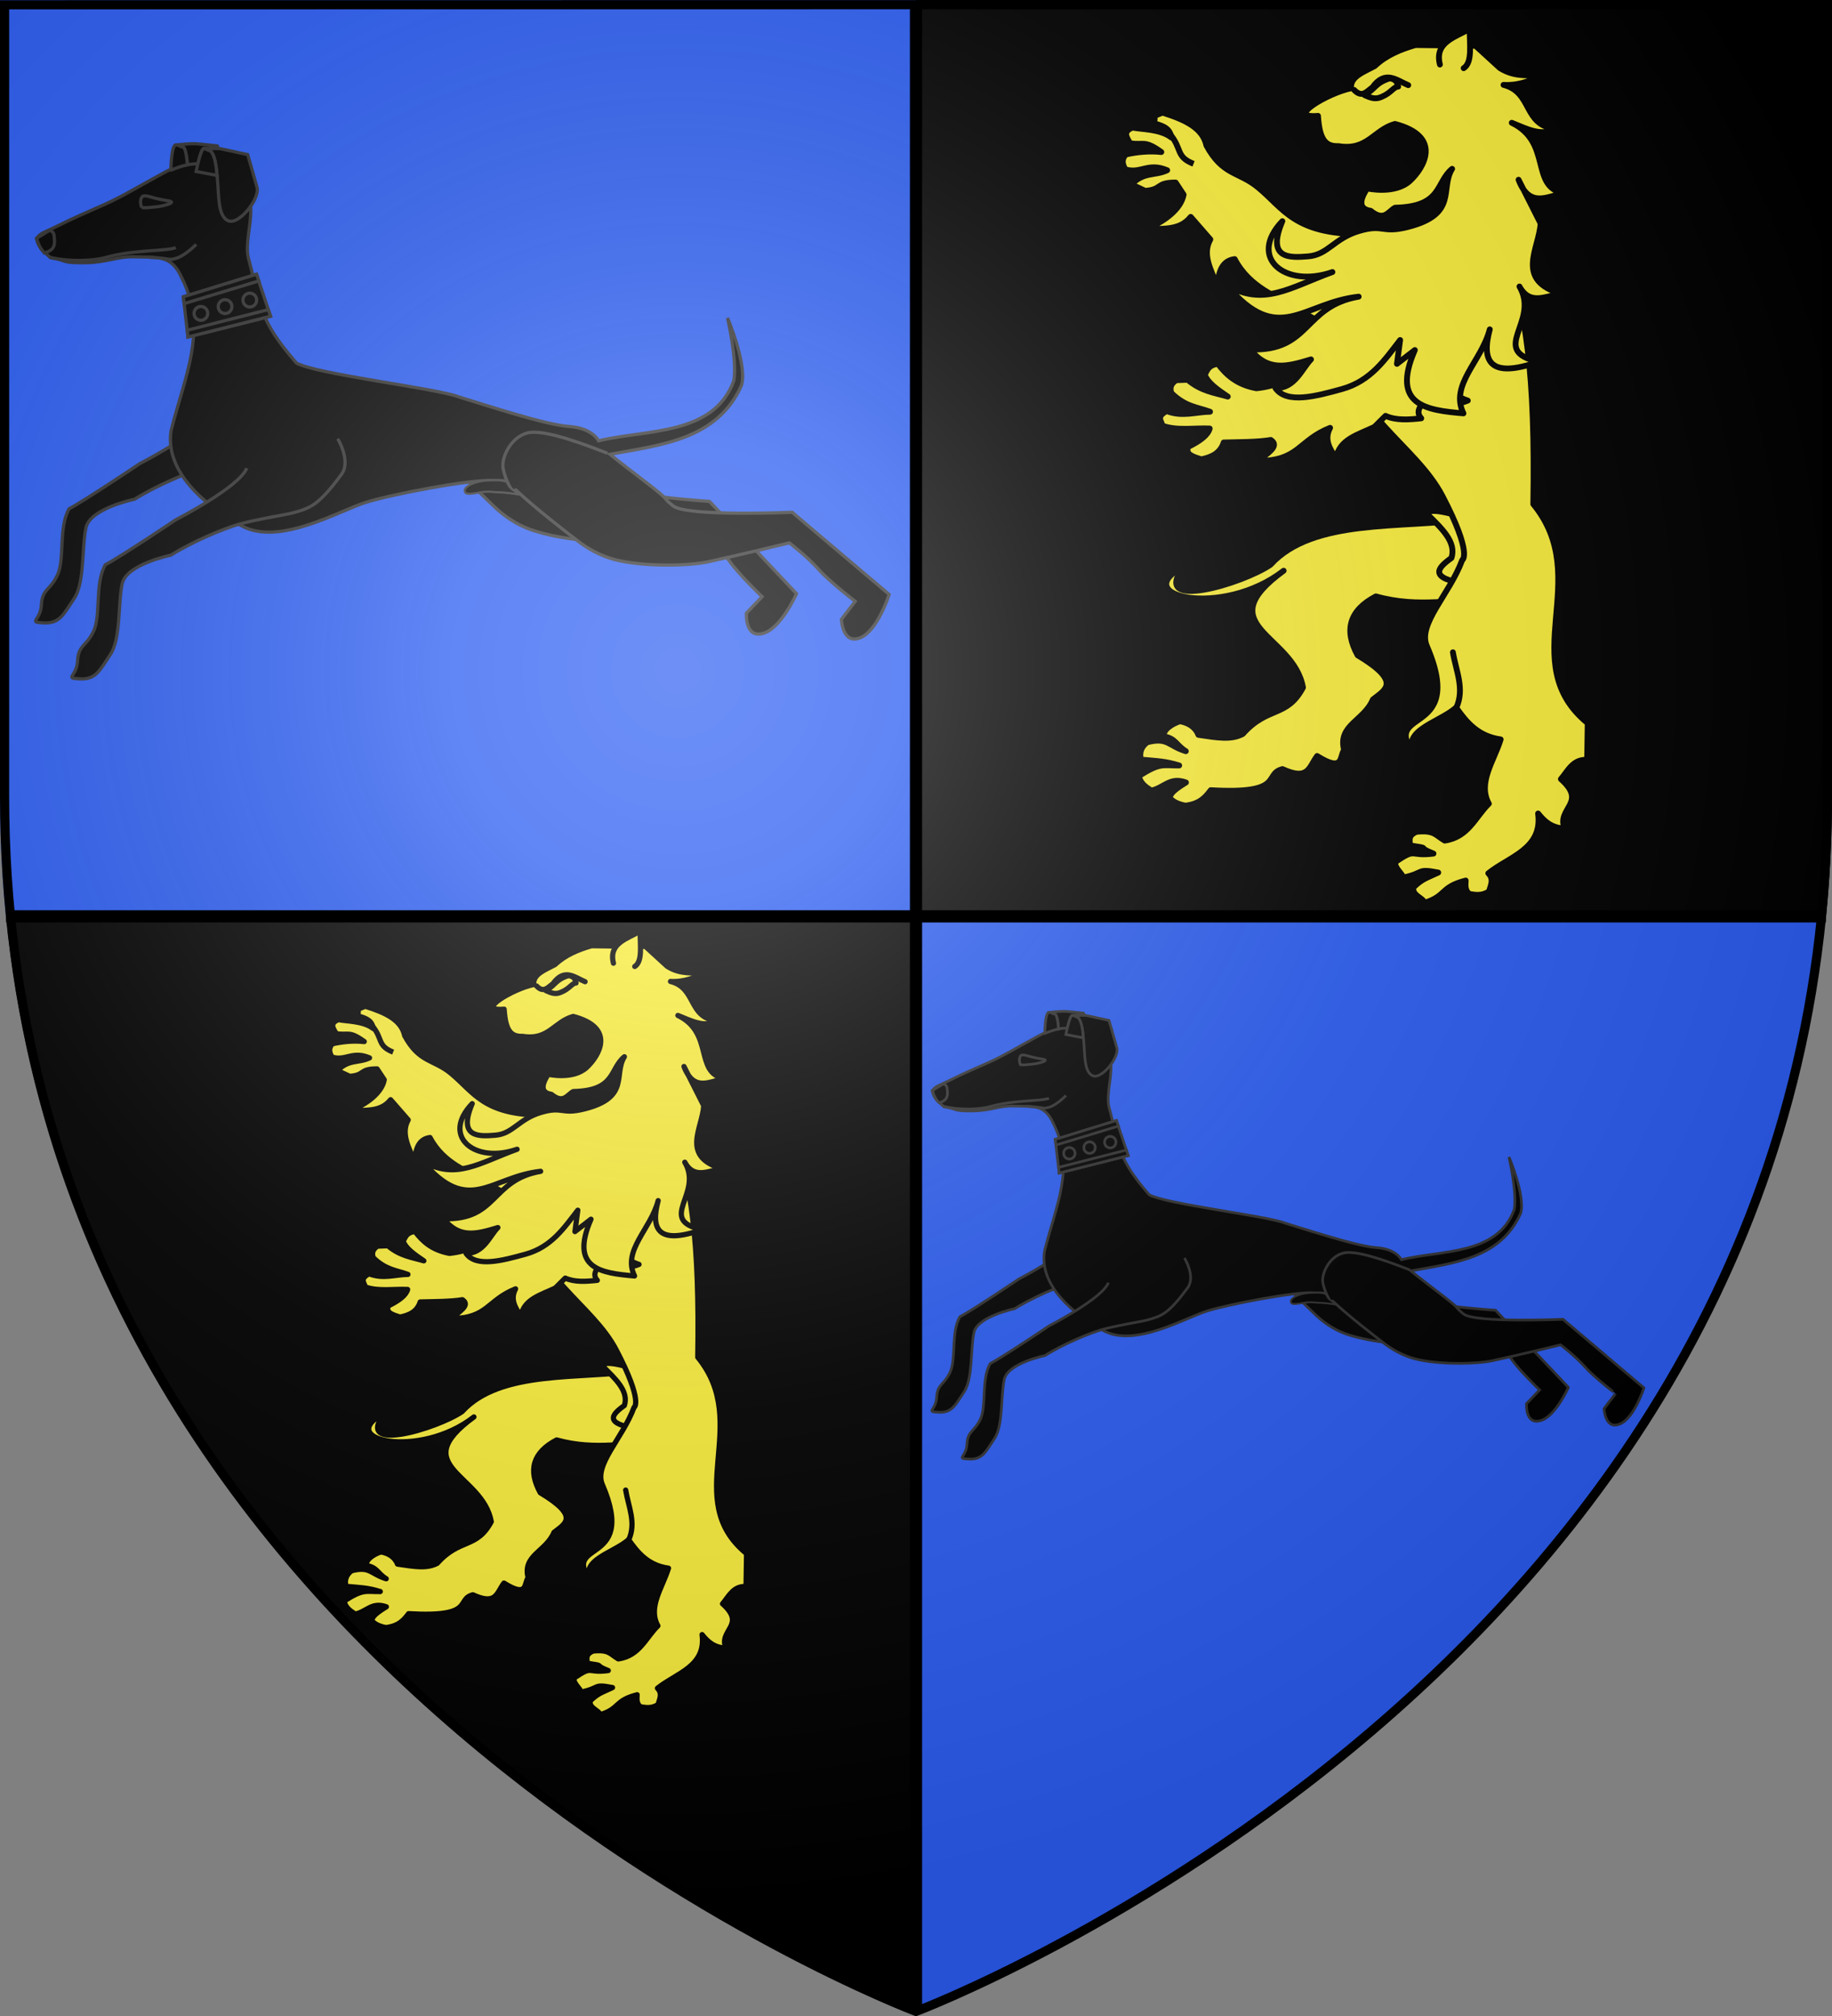 <svg xmlns="http://www.w3.org/2000/svg" xmlns:xlink="http://www.w3.org/1999/xlink" width="600" height="660" version="1.0"><rect width="100%" height="100%" fill="#808080" stroke="none"/><defs><radialGradient xlink:href="#a" id="b" cx="221.445" cy="226.331" r="300" fx="221.445" fy="226.331" gradientTransform="matrix(1.353 0 0 1.349 -77.63 -85.747)" gradientUnits="userSpaceOnUse"/><linearGradient id="a"><stop offset="0" style="stop-color:#fff;stop-opacity:.314"/><stop offset=".19" style="stop-color:#fff;stop-opacity:.251"/><stop offset=".6" style="stop-color:#6b6b6b;stop-opacity:.125"/><stop offset="1" style="stop-color:#000;stop-opacity:.125"/></linearGradient></defs><g style="display:inline"><path d="M0 0v260.43c0 13.58.672 26.762 1.947 39.57H300V0zM300 300v358.5S570.474 556.543 596 300z" style="fill:#2b5df2;fill-opacity:1;fill-rule:evenodd;stroke:none;stroke-width:1px;stroke-linecap:butt;stroke-linejoin:miter;stroke-opacity:1;display:inline"/><path d="M300 300v360S27.698 557.617 2 300zM600 0v260.43c0 13.58-.672 26.762-1.947 39.57H300V0z" style="fill:#000;fill-opacity:1;fill-rule:evenodd;stroke:none;stroke-width:1px;stroke-linecap:butt;stroke-linejoin:miter;stroke-opacity:1;display:inline"/></g><g style="display:inline"><g style="display:inline"><g style="fill:#000;stroke:#313131;stroke-opacity:1"><path d="M216.766 409.141c-16.983 8.94-81.7-6.876-81.7-6.876s-60.246-7.325-77.498-11.257c-19.173 6.84-33.652 32.897-48.534 39.647s-19.307.404-29.81 11.354c-10.501 10.95-20.312 3.644-9.361 14.146 10.95 10.502 19.442 6.032 36.514 1.383 17.072-4.65 36.892-31.891 51.684-42.932 14.793-11.04 51.711 9.65 51.711 9.65s28.206 3.997 62.189 17.603c15.136 6.06 43.672 24.093 50.352 27.26 15.242 7.227 22.378 10.217 57.475 2.373 15.413-3.445 19.26-27.586 19.26-27.586M355.322 576.308c-.072 23.61 2.956 58.024 4.344 72.589.821 8.609 3.098 24.966 13.404 41.802 15.01 24.519 41.038 50.668 54.6 60.22 22.873 16.108 64.782 43.848 64.782 43.848s2.009 21.134.428 36.526 1.294 45.604 1.294 45.604l-21.13 2.016s-16.69 16.851-.722 24.474c15.968 7.622 48.037-7.635 48.037-7.635l-5.188-118.397s-69.979-69.323-71.134-85.623c-1.074-15.14 1.964-2.11-1.203-35.34-2.23-23.382-2.167-24.344-2.46-28.554z" style="fill:#000;fill-opacity:1;fill-rule:evenodd;stroke:#313131;stroke-width:3;stroke-linecap:butt;stroke-linejoin:miter;stroke-miterlimit:4;stroke-dasharray:none;stroke-opacity:1;display:inline" transform="matrix(.265 -.229 .229 .265 -82.166 76.14)"/><path d="M172.688 39.104c-14.146.29-26.673 8.22-38.188 14.438-14.265 7.701-29.279 16.977-46.812 24.78-16.951 7.545-27.026 11.691-43 19.657-13.579 6.77-15.192 5.935-19.875 11.781 2.615 9.487 4.938 10.267 13.25 17.938 16.156 2.437 8.706 4.81 31.125 4.656 22.26-.152 30.69-6.219 48.093-5.5 19.414.802 33.404-2.781 43.188 19.625 24.79 48.97 2.43 92.058-10.031 142.802-5.776 37.582 30.988 69.456 66.03 88.563s91.147-14.412 116.095-22.094 98.222-21.636 118.53-20.25c3.32.227 7.755-.356 12.813.75 2.672 2.95 4.375 4.35 8.813 8.531 17.193 16.203 45.532 38.127 57.406 47.188 6.875 5.246 20.425 14.688 39.781 18.562 28.189 5.643 65.06 4.307 81.282.844 27.36-5.841 76.187-17.75 76.187-17.75s16.873 12.883 27.094 24.5 34.344 30.031 34.343 30.031l-12.875 16.875s1.028 23.696 17.47 17.156c16.44-6.539 27.03-40.437 27.03-40.437l-90.406-76.625s-98.41 4.257-111.156-5.969c-11.838-9.497-.214-2.875-26.75-23.125s-32.156-25-32.156-25c48.696-8.845 100.035-13.966 122.57-63.94 6.22-18.156-12.844-63.219-12.844-63.219s9.218 39.459 5.844 58.594c-18.745 51.345-81.55 45.182-126.164 56.003 0 0-5.694-11.98-27.531-13.375-21.838-1.396-78.054-20.073-102.875-27.563-20.569-8.061-132.742-21.12-151.469-31.594-35.947-41.076-33.18-54.093-44.812-97.614-3.97-14.644 5.125-39.106 1.156-53.75s-12.239-21.838-33.781-31.719c-6.06-2.779-11.84-3.863-17.375-3.75z" style="fill:#000;fill-opacity:1;fill-rule:evenodd;stroke:#313131;stroke-width:3;stroke-linecap:butt;stroke-linejoin:miter;stroke-miterlimit:4;stroke-dasharray:none;stroke-opacity:1;display:inline" transform="matrix(.351 0 0 .351 3.215 39.555)"/><path d="M208.16 470.872c-16.983 8.94-81.7-6.876-81.7-6.876s-60.247-7.325-77.498-11.257c-19.173 6.84-33.652 32.897-48.534 39.646s-19.308.404-29.81 11.355c-10.502 10.95-20.312 3.644-9.362 14.146s19.442 6.032 36.515 1.383c17.072-4.65 36.891-31.892 51.684-42.932s51.71 9.65 51.71 9.65 28.207 3.996 62.19 17.602c15.136 6.06 43.672 24.094 50.351 27.26 15.242 7.228 22.38 10.217 57.476 2.373 15.413-3.445 19.26-27.585 19.26-27.585" style="fill:#000;fill-opacity:1;fill-rule:evenodd;stroke:#313131;stroke-width:3;stroke-linecap:butt;stroke-linejoin:miter;stroke-miterlimit:4;stroke-dasharray:none;stroke-opacity:1;display:inline" transform="matrix(.265 -.229 .229 .265 -82.166 76.14)"/><path d="M472.447 680.9c-8.974-16.76-27.143-51.329-41.325-61.523-14.18-10.194-36.41-1.174-42.01 8.761-5.6 9.936-6.78 20.045-6.78 20.045" style="fill:#000;fill-rule:evenodd;stroke:#313131;stroke-width:3;stroke-linecap:butt;stroke-linejoin:miter;stroke-miterlimit:4;stroke-dasharray:none;stroke-opacity:1;display:inline" transform="matrix(.265 -.229 .229 .265 -82.166 76.14)"/><g style="fill:#000;stroke:#313131;stroke-opacity:1"><path d="M373.123 218.4c8.827 6.644-2.446 20.622-10.014 31.348s-21.846 25.403-16.843 34.996 36 3.605 40.678-6.116c4.679-9.721 13.432-28.937 13.432-28.937l-16.436-21.89z" style="fill:#000;fill-opacity:1;fill-rule:evenodd;stroke:#313131;stroke-width:3;stroke-linecap:butt;stroke-linejoin:miter;stroke-miterlimit:4;stroke-dasharray:none;stroke-opacity:1;display:inline" transform="matrix(.265 -.229 .229 .265 -82.166 76.14)"/><path d="M224.116 119.59c0 .438-.324.794-.724.794s-.725-.356-.725-.794c0-.44.325-.795.725-.795s.724.356.724.795z" style="fill:#000;fill-opacity:1;fill-rule:nonzero;stroke:#313131;stroke-width:.7;stroke-miterlimit:4;stroke-dasharray:none;stroke-opacity:1;display:inline" transform="matrix(1.455 -.393 .394 1.446 -323.96 -19.323)"/><path d="M196.724 194.984c9.677 4.88 13.352-.8 17.215-6.378 2.626-3.79-.282-6.515-.282-6.515l-13.668-2.247s-4.57 8.49-3.265 15.14zM197.262 200.823c11.154 15.65 29.166 29.896 40.185 34.986 23.936 11.058 47.211 33.37 55.258 35.663M293.131 222.357c1.263-4.207 4.558-7.593 7.73-7.418 2.82 1.357 4.62 4.931 7.446 9.038 2.655 3.856 6.359 8.21 8.37 10.809 4.152 5.366-7.538-.142-13.663-4.618-5.556-4.05-6.723-4.43-9.883-7.811z" style="fill:#000;fill-rule:evenodd;stroke:#313131;stroke-width:3;stroke-linecap:butt;stroke-linejoin:miter;stroke-miterlimit:4;stroke-dasharray:none;stroke-opacity:1;display:inline" transform="matrix(.265 -.229 .229 .265 -82.166 76.14)"/><path d="M364.271 205.288a160 160 0 0 0-7.364-5.213s.299 2.193 2.305 4.718c1.928 2.425-7.025 14.29-7.745 15.236 2.842 1.604 5.528 3.466 7.98 5.734 5.159-3.7 12.287-8.393 13.84-7.203l-.171-.155c.354.267.666.541.958.831l9.176 7.956.933-2.257s-9.134-9.96-13.623-14.388c-1.683-1.66-4.02-3.548-6.289-5.259zm9.803 13.948-.787-.676 3.059 6.287c-.004-2.128-.687-4.033-2.272-5.61zm-2.588 18.346z" style="fill:#000;fill-opacity:1;fill-rule:evenodd;stroke:#313131;stroke-width:3;stroke-linecap:butt;stroke-linejoin:miter;stroke-opacity:1;display:inline" transform="matrix(.265 -.229 .229 .265 -82.166 76.14)"/><path d="M355.05 198.651c-4.055-1.138-18.136 14.665-18.136 14.665l-.04.525c5 1.715 9.991 3.591 14.593 6.188.72-.946 9.673-12.81 7.745-15.237-1.738-2.186-2.174-4.037-2.265-4.517zm16.436 38.931z" style="fill:#000;fill-opacity:1;fill-rule:evenodd;stroke:#313131;stroke-width:3;stroke-linecap:butt;stroke-linejoin:miter;stroke-opacity:1;display:inline" transform="matrix(.265 -.229 .229 .265 -82.166 76.14)"/><path d="M268.193 262.433c13.943 12.664 10.623 13.772 18.877 17.146 8.255 3.374 22.034 2.114 22.034 2.114" style="fill:#000;fill-rule:evenodd;stroke:#313131;stroke-width:3;stroke-linecap:butt;stroke-linejoin:miter;stroke-opacity:1;display:inline" transform="matrix(.265 -.229 .229 .265 -82.166 76.14)"/><path d="M373.287 218.56c-2.483-1.904-19.672 11.53-19.672 11.53L366 245.68c5.024-7.033 10.355-14.81 10.345-20.833z" style="fill:#000;fill-opacity:1;fill-rule:evenodd;stroke:#313131;stroke-width:3;stroke-linecap:butt;stroke-linejoin:miter;stroke-opacity:1;display:inline" transform="matrix(.265 -.229 .229 .265 -82.166 76.14)"/></g><path d="M383.54 639.584c-.86 6.102-2.055 3.038 1.34 16.686-11.779-13.926-13.383-13.871-18.024-18.956-6.892-7.55-20.283-11.516-18.908-16.127 1.43-4.794 12.567-2.319 22.387 5.232 3.187 2.45 11.524 8.586 13.204 13.165z" style="fill:#000;fill-opacity:1;fill-rule:evenodd;stroke:#313131;stroke-width:2;stroke-linecap:butt;stroke-linejoin:miter;stroke-opacity:1" transform="matrix(.265 -.229 .229 .265 -82.166 76.14)"/><path d="m267.967 310.895-21.31 31.274 71.118 35.811 15.724-38.27z" style="fill:#000;fill-opacity:1;fill-rule:evenodd;stroke:#313131;stroke-width:3;stroke-miterlimit:4;stroke-dasharray:none;stroke-opacity:1" transform="matrix(.265 -.229 .229 .265 -82.166 76.14)"/><path d="m267.967 310.895-3.558 5.328 66.712 29.648 2.378-6.16zM250.407 337.007l-3.75 5.162 71.118 35.811 2.57-5.994z" style="fill:#000;fill-opacity:1;fill-rule:evenodd;stroke:#313131;stroke-width:3;stroke-miterlimit:4;stroke-dasharray:none;stroke-opacity:1;display:inline" transform="matrix(.265 -.229 .229 .265 -82.166 76.14)"/><path d="M186.652 178.854a6.349 6.349 0 1 1-12.697 0 6.349 6.349 0 1 1 12.697 0z" style="fill:#000;fill-opacity:1;fill-rule:evenodd;stroke:#313131;stroke-width:3;stroke-miterlimit:4;stroke-dasharray:none;stroke-opacity:1" transform="matrix(.351 0 0 .351 2.503 39.822)"/><path d="M186.652 178.854a6.349 6.349 0 1 1-12.697 0 6.349 6.349 0 1 1 12.697 0z" style="fill:#000;fill-opacity:1;fill-rule:evenodd;stroke:#313131;stroke-width:3;stroke-miterlimit:4;stroke-dasharray:none;stroke-opacity:1;display:inline" transform="matrix(.351 0 0 .351 10.425 37.597)"/><path d="M186.652 178.854a6.349 6.349 0 1 1-12.697 0 6.349 6.349 0 1 1 12.697 0z" style="fill:#000;fill-opacity:1;fill-rule:evenodd;stroke:#313131;stroke-width:3;stroke-miterlimit:4;stroke-dasharray:none;stroke-opacity:1;display:inline" transform="matrix(.351 0 0 .351 18.526 35.46)"/></g></g><g style="display:inline"><g style="fill:#000;stroke:#313131;stroke-opacity:1"><path d="M216.766 409.141c-16.983 8.94-81.7-6.876-81.7-6.876s-60.246-7.325-77.498-11.257c-19.173 6.84-33.652 32.897-48.534 39.647s-19.307.404-29.81 11.354c-10.501 10.95-20.312 3.644-9.361 14.146 10.95 10.502 19.442 6.032 36.514 1.383 17.072-4.65 36.892-31.891 51.684-42.932 14.793-11.04 51.711 9.65 51.711 9.65s28.206 3.997 62.189 17.603c15.136 6.06 43.672 24.093 50.352 27.26 15.242 7.227 22.378 10.217 57.475 2.373 15.413-3.445 19.26-27.586 19.26-27.586M355.322 576.308c-.072 23.61 2.956 58.024 4.344 72.589.821 8.609 3.098 24.966 13.404 41.802 15.01 24.519 41.038 50.668 54.6 60.22 22.873 16.108 64.782 43.848 64.782 43.848s2.009 21.134.428 36.526 1.294 45.604 1.294 45.604l-21.13 2.016s-16.69 16.851-.722 24.474c15.968 7.622 48.037-7.635 48.037-7.635l-5.188-118.397s-69.979-69.323-71.134-85.623c-1.074-15.14 1.964-2.11-1.203-35.34-2.23-23.382-2.167-24.344-2.46-28.554z" style="fill:#000;fill-opacity:1;fill-rule:evenodd;stroke:#313131;stroke-width:3;stroke-linecap:butt;stroke-linejoin:miter;stroke-miterlimit:4;stroke-dasharray:none;stroke-opacity:1;display:inline" transform="rotate(-40.872 590.36 -126.347)scale(.293)"/><path d="M172.688 39.104c-14.146.29-26.673 8.22-38.188 14.438-14.265 7.701-29.279 16.977-46.812 24.78-16.951 7.545-27.026 11.691-43 19.657-13.579 6.77-15.192 5.935-19.875 11.781 2.615 9.487 4.938 10.267 13.25 17.938 16.156 2.437 8.706 4.81 31.125 4.656 22.26-.152 30.69-6.219 48.093-5.5 19.414.802 33.404-2.781 43.188 19.625 24.79 48.97 2.43 92.058-10.031 142.802-5.776 37.582 30.988 69.456 66.03 88.563s91.147-14.412 116.095-22.094 98.222-21.636 118.53-20.25c3.32.227 7.755-.356 12.813.75 2.672 2.95 4.375 4.35 8.813 8.531 17.193 16.203 45.532 38.127 57.406 47.188 6.875 5.246 20.425 14.688 39.781 18.562 28.189 5.643 65.06 4.307 81.282.844 27.36-5.841 76.187-17.75 76.187-17.75s16.873 12.883 27.094 24.5 34.344 30.031 34.343 30.031l-12.875 16.875s1.028 23.696 17.47 17.156c16.44-6.539 27.03-40.437 27.03-40.437l-90.406-76.625s-98.41 4.257-111.156-5.969c-11.838-9.497-.214-2.875-26.75-23.125s-32.156-25-32.156-25c48.696-8.845 100.035-13.966 122.57-63.94 6.22-18.156-12.844-63.219-12.844-63.219s9.218 39.459 5.844 58.594c-18.745 51.345-81.55 45.182-126.164 56.003 0 0-5.694-11.98-27.531-13.375-21.838-1.396-78.054-20.073-102.875-27.563-20.569-8.061-132.742-21.12-151.469-31.594-35.947-41.076-33.18-54.093-44.812-97.614-3.97-14.644 5.125-39.106 1.156-53.75s-12.239-21.838-33.781-31.719c-6.06-2.779-11.84-3.863-17.375-3.75z" style="fill:#000;fill-opacity:1;fill-rule:evenodd;stroke:#313131;stroke-width:3;stroke-linecap:butt;stroke-linejoin:miter;stroke-miterlimit:4;stroke-dasharray:none;stroke-opacity:1;display:inline" transform="translate(297.992 324.935)scale(.293)"/><path d="M208.16 470.872c-16.983 8.94-81.7-6.876-81.7-6.876s-60.247-7.325-77.498-11.257c-19.173 6.84-33.652 32.897-48.534 39.646s-19.308.404-29.81 11.355c-10.502 10.95-20.312 3.644-9.362 14.146s19.442 6.032 36.515 1.383c17.072-4.65 36.891-31.892 51.684-42.932s51.71 9.65 51.71 9.65 28.207 3.996 62.19 17.602c15.136 6.06 43.672 24.094 50.351 27.26 15.242 7.228 22.38 10.217 57.476 2.373 15.413-3.445 19.26-27.585 19.26-27.585" style="fill:#000;fill-opacity:1;fill-rule:evenodd;stroke:#313131;stroke-width:3;stroke-linecap:butt;stroke-linejoin:miter;stroke-miterlimit:4;stroke-dasharray:none;stroke-opacity:1;display:inline" transform="rotate(-40.872 590.36 -126.347)scale(.293)"/><path d="M472.447 680.9c-8.974-16.76-27.143-51.329-41.325-61.523-14.18-10.194-36.41-1.174-42.01 8.761-5.6 9.936-6.78 20.045-6.78 20.045" style="fill:#000;fill-rule:evenodd;stroke:#313131;stroke-width:3;stroke-linecap:butt;stroke-linejoin:miter;stroke-miterlimit:4;stroke-dasharray:none;stroke-opacity:1;display:inline" transform="rotate(-40.872 590.36 -126.347)scale(.293)"/><g style="fill:#000;stroke:#313131;stroke-opacity:1"><path d="M373.123 218.4c8.827 6.644-2.446 20.622-10.014 31.348s-21.846 25.403-16.843 34.996 36 3.605 40.678-6.116c4.679-9.721 13.432-28.937 13.432-28.937l-16.436-21.89z" style="fill:#000;fill-opacity:1;fill-rule:evenodd;stroke:#313131;stroke-width:3;stroke-linecap:butt;stroke-linejoin:miter;stroke-miterlimit:4;stroke-dasharray:none;stroke-opacity:1;display:inline" transform="rotate(-40.872 590.36 -126.347)scale(.293)"/><path d="M224.116 119.59c0 .438-.324.794-.724.794s-.725-.356-.725-.794c0-.44.325-.795.725-.795s.724.356.724.795z" style="fill:#000;fill-opacity:1;fill-rule:nonzero;stroke:#313131;stroke-width:.7;stroke-miterlimit:4;stroke-dasharray:none;stroke-opacity:1;display:inline" transform="matrix(1.216 -.328 .329 1.209 24.518 275.72)"/><path d="M196.724 194.984c9.677 4.88 13.352-.8 17.215-6.378 2.626-3.79-.282-6.515-.282-6.515l-13.668-2.247s-4.57 8.49-3.265 15.14zM197.262 200.823c11.154 15.65 29.166 29.896 40.185 34.986 23.936 11.058 47.211 33.37 55.258 35.663M293.131 222.357c1.263-4.207 4.558-7.593 7.73-7.418 2.82 1.357 4.62 4.931 7.446 9.038 2.655 3.856 6.359 8.21 8.37 10.809 4.152 5.366-7.538-.142-13.663-4.618-5.556-4.05-6.723-4.43-9.883-7.811z" style="fill:#000;fill-rule:evenodd;stroke:#313131;stroke-width:3;stroke-linecap:butt;stroke-linejoin:miter;stroke-miterlimit:4;stroke-dasharray:none;stroke-opacity:1;display:inline" transform="rotate(-40.872 590.36 -126.347)scale(.293)"/><path d="M364.271 205.288a160 160 0 0 0-7.364-5.213s.299 2.193 2.305 4.718c1.928 2.425-7.025 14.29-7.745 15.236 2.842 1.604 5.528 3.466 7.98 5.734 5.159-3.7 12.287-8.393 13.84-7.203l-.171-.155c.354.267.666.541.958.831l9.176 7.956.933-2.257s-9.134-9.96-13.623-14.388c-1.683-1.66-4.02-3.548-6.289-5.259zm9.803 13.948-.787-.676 3.059 6.287c-.004-2.128-.687-4.033-2.272-5.61zm-2.588 18.346z" style="fill:#000;fill-opacity:1;fill-rule:evenodd;stroke:#313131;stroke-width:3;stroke-linecap:butt;stroke-linejoin:miter;stroke-opacity:1;display:inline" transform="rotate(-40.872 590.36 -126.347)scale(.293)"/><path d="M355.05 198.651c-4.055-1.138-18.136 14.665-18.136 14.665l-.04.525c5 1.715 9.991 3.591 14.593 6.188.72-.946 9.673-12.81 7.745-15.237-1.738-2.186-2.174-4.037-2.265-4.517zm16.436 38.931z" style="fill:#000;fill-opacity:1;fill-rule:evenodd;stroke:#313131;stroke-width:3;stroke-linecap:butt;stroke-linejoin:miter;stroke-opacity:1;display:inline" transform="rotate(-40.872 590.36 -126.347)scale(.293)"/><path d="M268.193 262.433c13.943 12.664 10.623 13.772 18.877 17.146 8.255 3.374 22.034 2.114 22.034 2.114" style="fill:#000;fill-rule:evenodd;stroke:#313131;stroke-width:3;stroke-linecap:butt;stroke-linejoin:miter;stroke-opacity:1;display:inline" transform="rotate(-40.872 590.36 -126.347)scale(.293)"/><path d="M373.287 218.56c-2.483-1.904-19.672 11.53-19.672 11.53L366 245.68c5.024-7.033 10.355-14.81 10.345-20.833z" style="fill:#000;fill-opacity:1;fill-rule:evenodd;stroke:#313131;stroke-width:3;stroke-linecap:butt;stroke-linejoin:miter;stroke-opacity:1;display:inline" transform="rotate(-40.872 590.36 -126.347)scale(.293)"/></g><path d="M383.54 639.584c-.86 6.102-2.055 3.038 1.34 16.686-11.779-13.926-13.383-13.871-18.024-18.956-6.892-7.55-20.283-11.516-18.908-16.127 1.43-4.794 12.567-2.319 22.387 5.232 3.187 2.45 11.524 8.586 13.204 13.165z" style="fill:#000;fill-opacity:1;fill-rule:evenodd;stroke:#313131;stroke-width:2;stroke-linecap:butt;stroke-linejoin:miter;stroke-opacity:1" transform="rotate(-40.872 590.36 -126.347)scale(.293)"/><path d="m267.967 310.895-21.31 31.274 71.118 35.811 15.724-38.27z" style="fill:#000;fill-opacity:1;fill-rule:evenodd;stroke:#313131;stroke-width:3;stroke-miterlimit:4;stroke-dasharray:none;stroke-opacity:1" transform="rotate(-40.872 590.36 -126.347)scale(.293)"/><path d="m267.967 310.895-3.558 5.328 66.712 29.648 2.378-6.16zM250.407 337.007l-3.75 5.162 71.118 35.811 2.57-5.994z" style="fill:#000;fill-opacity:1;fill-rule:evenodd;stroke:#313131;stroke-width:3;stroke-miterlimit:4;stroke-dasharray:none;stroke-opacity:1;display:inline" transform="rotate(-40.872 590.36 -126.347)scale(.293)"/><path d="M186.652 178.854a6.349 6.349 0 1 1-12.697 0 6.349 6.349 0 1 1 12.697 0z" style="fill:#000;fill-opacity:1;fill-rule:evenodd;stroke:#313131;stroke-width:3;stroke-miterlimit:4;stroke-dasharray:none;stroke-opacity:1" transform="translate(297.397 325.158)scale(.293)"/><path d="M186.652 178.854a6.349 6.349 0 1 1-12.697 0 6.349 6.349 0 1 1 12.697 0z" style="fill:#000;fill-opacity:1;fill-rule:evenodd;stroke:#313131;stroke-width:3;stroke-miterlimit:4;stroke-dasharray:none;stroke-opacity:1;display:inline" transform="translate(304.02 323.298)scale(.293)"/><path d="M186.652 178.854a6.349 6.349 0 1 1-12.697 0 6.349 6.349 0 1 1 12.697 0z" style="fill:#000;fill-opacity:1;fill-rule:evenodd;stroke:#313131;stroke-width:3;stroke-miterlimit:4;stroke-dasharray:none;stroke-opacity:1;display:inline" transform="translate(310.79 321.512)scale(.293)"/></g></g><path d="M659.204-11.283c6.962 12.884 13.753 11.09 22.124 17.97 10.921 8.977 15.514 20.034 44.307 20.034l-7.883 43.257-22.78-12.872c-4.613-3.56-17.056-7.08-23.656-19.7-5.604.73-6.9 5.678-7.42 11.386-2.73-6.655-6.608-13.343-3.012-19.817l-8.413-9.65c-5.269 6.62-13.274 4.455-20.23 5.655 8.945-3.415 16.044-9.012 17.19-15.18l-3.43-5.195c-8.72-.01-5.527 3.01-13.05 3.561l-5.886-2.758c5.4-5.545 10.08-3.563 15.318-6.07-8.294-3.485-11.274 1.635-17.927-.368-1.55-2.612-1.471-4.481.175-6.377 4.598-1.067 10.056-1.63 15.24-1.059-7.335-5.248-7.362-2.806-13.355-3.749-1.945-3.116-2.962-5.044.988-6.734 3.954.832 11.887.556 16.678 4.278-.63-3.614-2.72-4.804-7.454-6.093.935-4.002-1.209-2.545 3.636-4.59 9.747 3.083 17.225 6.556 18.84 14.07M770.911 148.833c-27.185 4.25-65.932-.626-84.245 19.547-11.863 8.104-52.202 20.27-37.059.69-24.705 12.814 16.436 22.36 42.703 1.872-32.64 23.782 4.17 27.115 8.293 50.052-6.994 13.102-15.057 7.798-25.83 19.908-4.96 2.58-10.384 1.666-18.992.377-1.423-3.584-4.56-5.206-7.912-5.846-3.452 1.142-7.433 3.66-6.93 6.5 5.247.954 5.17 3.706 9.435 6.348-7.61-2.324-7.667-6.095-16.54-3.832-3.466 2.542-3.203 5.943-2.623 7.45 7.56.688 10.13.64 16.325 2.495-7.037.124-7.948-1.465-17.318 4.578.819 3.09 2.462 4.292 5.342 6.194 5.652-1.22 7.859-5.97 14.876-3.488-6.561 4.016-6.385 5.072-7.058 6.5 1.26 1.597 3.419 2.798 6.845 3.442 6.16-.735 8.59-3.639 10.848-6.643 32.191 1.88 22.343-6.908 30.737-9.034 11.166 5.095 11.256-.734 14.854-5.604 11.795 7.385 9.473-.153 11.587-2.512-2.852-10.784 8.539-12.534 12.33-21.714 5.133-4.08 12.664-7.429-6.547-18.93-5.965-10.839-3.531-19.302 7.818-25.242 18.786 5.228 33.712.898 50.567 1.347z" style="fill:#fcef3c;fill-rule:evenodd;stroke:#000;stroke-width:2.5;stroke-linecap:round;stroke-linejoin:round;stroke-miterlimit:4;stroke-dasharray:none;stroke-opacity:1" transform="matrix(.764 0 0 .764 -108.516 56.242)"/><path d="M753.895 146.696c5.992 5.984 12.607 11.9 10.337 18.789-6.27 4.465-9.683 8.666 6.254 11.086l6.13-15.707-12.506-14.318c-7.313-1.828-10.024-1.445-10.215.15" style="fill:#fcef3c;fill-rule:evenodd;stroke:#000;stroke-width:2.5;stroke-linecap:round;stroke-linejoin:round;stroke-miterlimit:4;stroke-dasharray:none;stroke-opacity:1" transform="matrix(.764 0 0 .764 -108.516 56.242)"/><path d="M712.305 67.894c8.983 36.75 36.575 49.054 48.079 71.062 13.143 25.143 8.458 27.454 8.458 27.454-5.49 14.828-19.22 27.385-15.144 36.83 17.797 41.239-23.724 24.827-3.122 49.123-11.243-12.469 8.057-15.89 15.667-22.8 4.48 6.39 9.438 12.314 19.094 13.662-2.84 9.227-9.986 18.615-5.066 27.553-5.846 5.722-8.742 14.332-18.92 15.814-4.032-2.362-4.401-4.55-12.101-3.78-4.155 1.82-2.581 4.155-2.862 5.83 9.984 1.522 2.049.353 10.148 3.509-10.508 1.399-7.004-2.763-16.306 3.573-.598 2.56 2.858 4.783 3.324 6.703 9.53-1.977 5.42-3.993 15.022-2.145-5.207 2.488-6.462 2.45-10.584 6.262-.97 3.609 4.373 4.57 4.594 6.724 9.685-2.927 6.68-6.742 17.764-9.56-.141 2.04-.322 4.09 1.433 5.682 2.936.6 5.69.865 8.535-.988.776-2.634 2.222-5.293-.273-7.806 8.943-7.203 23.378-10.385 21.343-25.626 2.672 3.344 5.76 6.244 11.39 6.435-3.646-8.68 9.921-10.921-1.616-21.175 3.084-3.609 5.112-8.57 11.255-8.261l.24-15.691c-31.555-25.862 2.916-61.906-23.326-93.876.926-55.377-3.171-84.204-12.291-108.008z" style="fill:#fcef3c;fill-rule:evenodd;stroke:#000;stroke-width:2.5;stroke-linecap:round;stroke-linejoin:round;stroke-miterlimit:4;stroke-dasharray:none;stroke-opacity:1" transform="matrix(.764 0 0 .764 -108.516 56.242)"/><path d="M664.112 82.271c-4.275.691-4.49 2.815-5.609 4.62 1.142 3.509 5.507 6.47 9.85 9.434-5.705-1.661-11.372-2.273-17.2-7.2l-4.948.185c-2.757 1.9-2.557 3.69-2.067 5.468 6.076 5.959 11.188 6.05 16.612 8.038-6.162.069-11.844 2.326-18.594-.286-4.782 2.58-2.064 4.282-1.83 6.276 6.362 2.26 13.5.893 20.28 1.203-.703 2.764-4.093 5.364-9.206 7.858-1.433 3.377 2.3 4.248 5.568 5.346 4.37-.884 8.144-2.555 9.642-7.22 6.957-.195 14.294-.113 20.195-1.081 4.222 2.783-2.242 5.964-5.032 9.009 17.149-.192 16.802-8.765 30.441-14.205-2.637 5.01-.172 9.017 2.55 12.973 1.414-8.06 9.442-10.011 16.432-13.355l4.779-4.752c4.479 2.014 9.854 1.657 15.319 1.062-2.799-3.054-.277-6.306 4.595-9.646 7.275 4.328 11.565 3.606 15.356 2.04-15.837-5.094-4.478-20.753-4.905-31.834L742.516 47.49 699.33 85.367c-4.178 3.321-10.052 6.518-18.72 7.397-8.396-1.563-12.891-5.731-16.498-10.493" style="fill:#fcef3c;fill-rule:evenodd;stroke:#000;stroke-width:2.5;stroke-linecap:round;stroke-linejoin:round;stroke-miterlimit:4;stroke-dasharray:none;stroke-opacity:1" transform="matrix(.764 0 0 .764 -108.516 56.242)"/><g style="fill:#fcef3c;stroke:#000;stroke-width:2.5;stroke-miterlimit:4;stroke-dasharray:none;stroke-opacity:1"><path d="m134.071 127.056-3.138 9.82 8.594-4.479c-14.353 21.547.248 26.216 15.734 30.37-3.7-13.131 11.461-20.479 17.44-33.456-5.957 12.79-3.95 20.932 18.167 17.341-20.624-8.53 3.697-16.703-2.406-33.177 3.05 9.169 10.864 5.736 17.17 6.29-18.81-9.304-6.072-20.62-3.503-31.288l-6.007-20.105c2.442 12.78 10.738 9.27 17.858 9.036-13.548-5.343-.844-22.298-16.438-33.577 5.767 3.575 11.446 8.15 17.738 5.806-13.203-4.097-6.577-17.066-18.358-22.416 6.895 1.622 11.524-.06 16.913-.632-5.721-2.03-11.345-1.448-17.188-6.75l-8.596-11.23-25.293-4.832c-6.614.7-13.036 2.058-18.764 5.783-5.021 1.709-11.215 2.56-11.69 7.597-10.1.245-30.448 7.81-16.01 9.146-1.154 10.285.878 13.515 6.374 14.316 11.906 4.213 16.077-4.242 25.506-5.11 19.275 8.924 8.942 20.685 2.105 25.102-7.431 4.801-18.688.005-18.688.005q-7.023 7.424-.222 9.71c4.889 5.69 7.33 1.585 10.533.532 20.149 3.148 18.875-7.5 26.997-12.097-6.765 7.523-.658 19.611-23.154 21.194-11.617.822-9.756-3.217-20.807-1.996s-14.936 7.734-23.396 6.88c-7.562-.763-18.026-1.753-8.219-16.789-17.586 12.841-3.819 28.632 17.295 25.229-19.007 3.254-31.567 9.581-45.645-2.455 17.34 30.009 30.684 13.178 54.866 14.817-24.225-.147-24.278 19.594-49.699 14.099 5.71 10.646 13.947 10.085 24.856 8.775-4.475 3.145-9.001 11.136-17.169 9.42 3.523 7.67 16.633 6.475 27.944 5.425 12.87-1.194 20.423-9.22 28.3-16.304" style="fill:#fcef3c;fill-rule:evenodd;stroke:#000;stroke-width:2.5;stroke-linecap:round;stroke-linejoin:round;stroke-miterlimit:4;stroke-dasharray:none;stroke-opacity:1" transform="rotate(-10.124 360.906 -1906.035)scale(.764)"/><path d="M171.602 13.842c-.69-9.794 8.357-10.295 15.29-12.814-1.282 6.2-1.211 14.374-5.53 16.146M133.486 18.083c2.771 4.177 5.288 1.52 7.86.36 6.811-6.647 10.778-1.195 15.343 1.714" style="fill:#fcef3c;fill-rule:evenodd;stroke:#000;stroke-width:2.5;stroke-linecap:round;stroke-linejoin:round;stroke-miterlimit:4;stroke-dasharray:none;stroke-opacity:1" transform="rotate(-10.124 360.906 -1906.035)scale(.764)"/><path d="M137.508 21.059c2.757 1.931 4.437 2.695 7.096 2.022 4.318-.956 5.763-3.345 7.732-3.066-.065-1.718-.312-3.37-3.045-4.133-6.557.964-6.409 3.188-11.783 5.177" style="fill:#fcef3c;fill-opacity:1;fill-rule:evenodd;stroke:#000;stroke-width:2.5;stroke-linecap:round;stroke-linejoin:round;stroke-miterlimit:4;stroke-dasharray:none;stroke-opacity:1" transform="rotate(-10.124 360.906 -1906.035)scale(.764)"/></g><path d="M766.335 229.63c3.679-8.07-.188-15.857-1.47-23.74" style="fill:#fcef3c;fill-rule:evenodd;stroke:#000;stroke-width:2.5;stroke-linecap:round;stroke-linejoin:round;stroke-miterlimit:4;stroke-dasharray:none;stroke-opacity:1" transform="matrix(.764 0 0 .764 -108.516 56.242)"/><path d="M643.64-16.051c5.247 6.25 2.33 9.595 10.04 12.63" style="fill:#fcef3c;fill-rule:evenodd;stroke:#000;stroke-width:2.5;stroke-linecap:butt;stroke-linejoin:miter;stroke-miterlimit:4;stroke-dasharray:none;stroke-opacity:1" transform="matrix(.764 0 0 .764 -108.516 56.242)"/><g style="display:inline"><path d="M659.204-11.283c6.962 12.884 13.753 11.09 22.124 17.97 10.921 8.977 15.514 20.034 44.307 20.034l-7.883 43.257-22.78-12.872c-4.613-3.56-17.056-7.08-23.656-19.7-5.604.73-6.9 5.678-7.42 11.386-2.73-6.655-6.608-13.343-3.012-19.817l-8.413-9.65c-5.269 6.62-13.274 4.455-20.23 5.655 8.945-3.415 16.044-9.012 17.19-15.18l-3.43-5.195c-8.72-.01-5.527 3.01-13.05 3.561l-5.886-2.758c5.4-5.545 10.08-3.563 15.318-6.07-8.294-3.485-11.274 1.635-17.927-.368-1.55-2.612-1.471-4.481.175-6.377 4.598-1.067 10.056-1.63 15.24-1.059-7.335-5.248-7.362-2.806-13.355-3.749-1.945-3.116-2.962-5.044.988-6.734 3.954.832 11.887.556 16.678 4.278-.63-3.614-2.72-4.804-7.454-6.093.935-4.002-1.209-2.545 3.636-4.59 9.747 3.083 17.225 6.556 18.84 14.07M770.911 148.833c-27.185 4.25-65.932-.626-84.245 19.547-11.863 8.104-52.202 20.27-37.059.69-24.705 12.814 16.436 22.36 42.703 1.872-32.64 23.782 4.17 27.115 8.293 50.052-6.994 13.102-15.057 7.798-25.83 19.908-4.96 2.58-10.384 1.666-18.992.377-1.423-3.584-4.56-5.206-7.912-5.846-3.452 1.142-7.433 3.66-6.93 6.5 5.247.954 5.17 3.706 9.435 6.348-7.61-2.324-7.667-6.095-16.54-3.832-3.466 2.542-3.203 5.943-2.623 7.45 7.56.688 10.13.64 16.325 2.495-7.037.124-7.948-1.465-17.318 4.578.819 3.09 2.462 4.292 5.342 6.194 5.652-1.22 7.859-5.97 14.876-3.488-6.561 4.016-6.385 5.072-7.058 6.5 1.26 1.597 3.419 2.798 6.845 3.442 6.16-.735 8.59-3.639 10.848-6.643 32.191 1.88 22.343-6.908 30.737-9.034 11.166 5.095 11.256-.734 14.854-5.604 11.795 7.385 9.473-.153 11.587-2.512-2.852-10.784 8.539-12.534 12.33-21.714 5.133-4.08 12.664-7.429-6.547-18.93-5.965-10.839-3.531-19.302 7.818-25.242 18.786 5.228 33.712.898 50.567 1.347z" style="fill:#fcef3c;fill-rule:evenodd;stroke:#000;stroke-width:2.5;stroke-linecap:round;stroke-linejoin:round;stroke-miterlimit:4;stroke-dasharray:none;stroke-opacity:1" transform="matrix(.685 0 0 .685 -319.015 346.786)"/><path d="M753.895 146.696c5.992 5.984 12.607 11.9 10.337 18.789-6.27 4.465-9.683 8.666 6.254 11.086l6.13-15.707-12.506-14.318c-7.313-1.828-10.024-1.445-10.215.15" style="fill:#fcef3c;fill-rule:evenodd;stroke:#000;stroke-width:2.5;stroke-linecap:round;stroke-linejoin:round;stroke-miterlimit:4;stroke-dasharray:none;stroke-opacity:1" transform="matrix(.685 0 0 .685 -319.015 346.786)"/><path d="M712.305 67.894c8.983 36.75 36.575 49.054 48.079 71.062 13.143 25.143 8.458 27.454 8.458 27.454-5.49 14.828-19.22 27.385-15.144 36.83 17.797 41.239-23.724 24.827-3.122 49.123-11.243-12.469 8.057-15.89 15.667-22.8 4.48 6.39 9.438 12.314 19.094 13.662-2.84 9.227-9.986 18.615-5.066 27.553-5.846 5.722-8.742 14.332-18.92 15.814-4.032-2.362-4.401-4.55-12.101-3.78-4.155 1.82-2.581 4.155-2.862 5.83 9.984 1.522 2.049.353 10.148 3.509-10.508 1.399-7.004-2.763-16.306 3.573-.598 2.56 2.858 4.783 3.324 6.703 9.53-1.977 5.42-3.993 15.022-2.145-5.207 2.488-6.462 2.45-10.584 6.262-.97 3.609 4.373 4.57 4.594 6.724 9.685-2.927 6.68-6.742 17.764-9.56-.141 2.04-.322 4.09 1.433 5.682 2.936.6 5.69.865 8.535-.988.776-2.634 2.222-5.293-.273-7.806 8.943-7.203 23.378-10.385 21.343-25.626 2.672 3.344 5.76 6.244 11.39 6.435-3.646-8.68 9.921-10.921-1.616-21.175 3.084-3.609 5.112-8.57 11.255-8.261l.24-15.691c-31.555-25.862 2.916-61.906-23.326-93.876.926-55.377-3.171-84.204-12.291-108.008z" style="fill:#fcef3c;fill-rule:evenodd;stroke:#000;stroke-width:2.5;stroke-linecap:round;stroke-linejoin:round;stroke-miterlimit:4;stroke-dasharray:none;stroke-opacity:1" transform="matrix(.685 0 0 .685 -319.015 346.786)"/><path d="M664.112 82.271c-4.275.691-4.49 2.815-5.609 4.62 1.142 3.509 5.507 6.47 9.85 9.434-5.705-1.661-11.372-2.273-17.2-7.2l-4.948.185c-2.757 1.9-2.557 3.69-2.067 5.468 6.076 5.959 11.188 6.05 16.612 8.038-6.162.069-11.844 2.326-18.594-.286-4.782 2.58-2.064 4.282-1.83 6.276 6.362 2.26 13.5.893 20.28 1.203-.703 2.764-4.093 5.364-9.206 7.858-1.433 3.377 2.3 4.248 5.568 5.346 4.37-.884 8.144-2.555 9.642-7.22 6.957-.195 14.294-.113 20.195-1.081 4.222 2.783-2.242 5.964-5.032 9.009 17.149-.192 16.802-8.765 30.441-14.205-2.637 5.01-.172 9.017 2.55 12.973 1.414-8.06 9.442-10.011 16.432-13.355l4.779-4.752c4.479 2.014 9.854 1.657 15.319 1.062-2.799-3.054-.277-6.306 4.595-9.646 7.275 4.328 11.565 3.606 15.356 2.04-15.837-5.094-4.478-20.753-4.905-31.834L742.516 47.49 699.33 85.367c-4.178 3.321-10.052 6.518-18.72 7.397-8.396-1.563-12.891-5.731-16.498-10.493" style="fill:#fcef3c;fill-rule:evenodd;stroke:#000;stroke-width:2.5;stroke-linecap:round;stroke-linejoin:round;stroke-miterlimit:4;stroke-dasharray:none;stroke-opacity:1" transform="matrix(.685 0 0 .685 -319.015 346.786)"/><g style="fill:#fcef3c;stroke:#000;stroke-width:2.5;stroke-miterlimit:4;stroke-dasharray:none;stroke-opacity:1"><path d="m134.071 127.056-3.138 9.82 8.594-4.479c-14.353 21.547.248 26.216 15.734 30.37-3.7-13.131 11.461-20.479 17.44-33.456-5.957 12.79-3.95 20.932 18.167 17.341-20.624-8.53 3.697-16.703-2.406-33.177 3.05 9.169 10.864 5.736 17.17 6.29-18.81-9.304-6.072-20.62-3.503-31.288l-6.007-20.105c2.442 12.78 10.738 9.27 17.858 9.036-13.548-5.343-.844-22.298-16.438-33.577 5.767 3.575 11.446 8.15 17.738 5.806-13.203-4.097-6.577-17.066-18.358-22.416 6.895 1.622 11.524-.06 16.913-.632-5.721-2.03-11.345-1.448-17.188-6.75l-8.596-11.23-25.293-4.832c-6.614.7-13.036 2.058-18.764 5.783-5.021 1.709-11.215 2.56-11.69 7.597-10.1.245-30.448 7.81-16.01 9.146-1.154 10.285.878 13.515 6.374 14.316 11.906 4.213 16.077-4.242 25.506-5.11 19.275 8.924 8.942 20.685 2.105 25.102-7.431 4.801-18.688.005-18.688.005q-7.023 7.424-.222 9.71c4.889 5.69 7.33 1.585 10.533.532 20.149 3.148 18.875-7.5 26.997-12.097-6.765 7.523-.658 19.611-23.154 21.194-11.617.822-9.756-3.217-20.807-1.996s-14.936 7.734-23.396 6.88c-7.562-.763-18.026-1.753-8.219-16.789-17.586 12.841-3.819 28.632 17.295 25.229-19.007 3.254-31.567 9.581-45.645-2.455 17.34 30.009 30.684 13.178 54.866 14.817-24.225-.147-24.278 19.594-49.699 14.099 5.71 10.646 13.947 10.085 24.856 8.775-4.475 3.145-9.001 11.136-17.169 9.42 3.523 7.67 16.633 6.475 27.944 5.425 12.87-1.194 20.423-9.22 28.3-16.304" style="fill:#fcef3c;fill-rule:evenodd;stroke:#000;stroke-width:2.5;stroke-linecap:round;stroke-linejoin:round;stroke-miterlimit:4;stroke-dasharray:none;stroke-opacity:1" transform="rotate(-10.124 1885.66 -308.149)scale(.685)"/><path d="M171.602 13.842c-.69-9.794 8.357-10.295 15.29-12.814-1.282 6.2-1.211 14.374-5.53 16.146M133.486 18.083c2.771 4.177 5.288 1.52 7.86.36 6.811-6.647 10.778-1.195 15.343 1.714" style="fill:#fcef3c;fill-rule:evenodd;stroke:#000;stroke-width:2.5;stroke-linecap:round;stroke-linejoin:round;stroke-miterlimit:4;stroke-dasharray:none;stroke-opacity:1" transform="rotate(-10.124 1885.66 -308.149)scale(.685)"/><path d="M137.508 21.059c2.757 1.931 4.437 2.695 7.096 2.022 4.318-.956 5.763-3.345 7.732-3.066-.065-1.718-.312-3.37-3.045-4.133-6.557.964-6.409 3.188-11.783 5.177" style="fill:#fcef3c;fill-opacity:1;fill-rule:evenodd;stroke:#000;stroke-width:2.5;stroke-linecap:round;stroke-linejoin:round;stroke-miterlimit:4;stroke-dasharray:none;stroke-opacity:1" transform="rotate(-10.124 1885.66 -308.149)scale(.685)"/></g><path d="M766.335 229.63c3.679-8.07-.188-15.857-1.47-23.74" style="fill:#fcef3c;fill-rule:evenodd;stroke:#000;stroke-width:2.5;stroke-linecap:round;stroke-linejoin:round;stroke-miterlimit:4;stroke-dasharray:none;stroke-opacity:1" transform="matrix(.685 0 0 .685 -319.015 346.786)"/><path d="M643.64-16.051c5.247 6.25 2.33 9.595 10.04 12.63" style="fill:#fcef3c;fill-rule:evenodd;stroke:#000;stroke-width:2.5;stroke-linecap:butt;stroke-linejoin:miter;stroke-miterlimit:4;stroke-dasharray:none;stroke-opacity:1" transform="matrix(.685 0 0 .685 -319.015 346.786)"/></g></g><g style="display:inline"><path d="M300 658.5s298.5-112.32 298.5-397.772V2.176H1.5v258.552C1.5 546.18 300 658.5 300 658.5" style="opacity:1;fill:url(#b);fill-opacity:1;fill-rule:evenodd;stroke:none;stroke-width:1px;stroke-linecap:butt;stroke-linejoin:miter;stroke-opacity:1"/></g><g style="display:inline"><path d="M298 2h4v656h-4z" style="fill:#000;fill-opacity:1;stroke:none;stroke-width:15;stroke-linecap:round;stroke-linejoin:round;stroke-miterlimit:4;stroke-dasharray:none;display:inline"/><path d="M298-598h4V-2h-4z" style="fill:#000;fill-opacity:1;stroke:none;stroke-width:15;stroke-linecap:round;stroke-linejoin:round;stroke-miterlimit:4;stroke-dasharray:none;display:inline" transform="rotate(90)"/><path d="M300 658.5S1.5 546.18 1.5 260.728V1.558l597-.059v259.23C598.5 546.178 300 658.5 300 658.5z" style="opacity:1;fill:none;fill-opacity:1;fill-rule:evenodd;stroke:#000;stroke-width:3;stroke-linecap:butt;stroke-linejoin:miter;stroke-miterlimit:4;stroke-dasharray:none;stroke-opacity:1"/></g></svg>